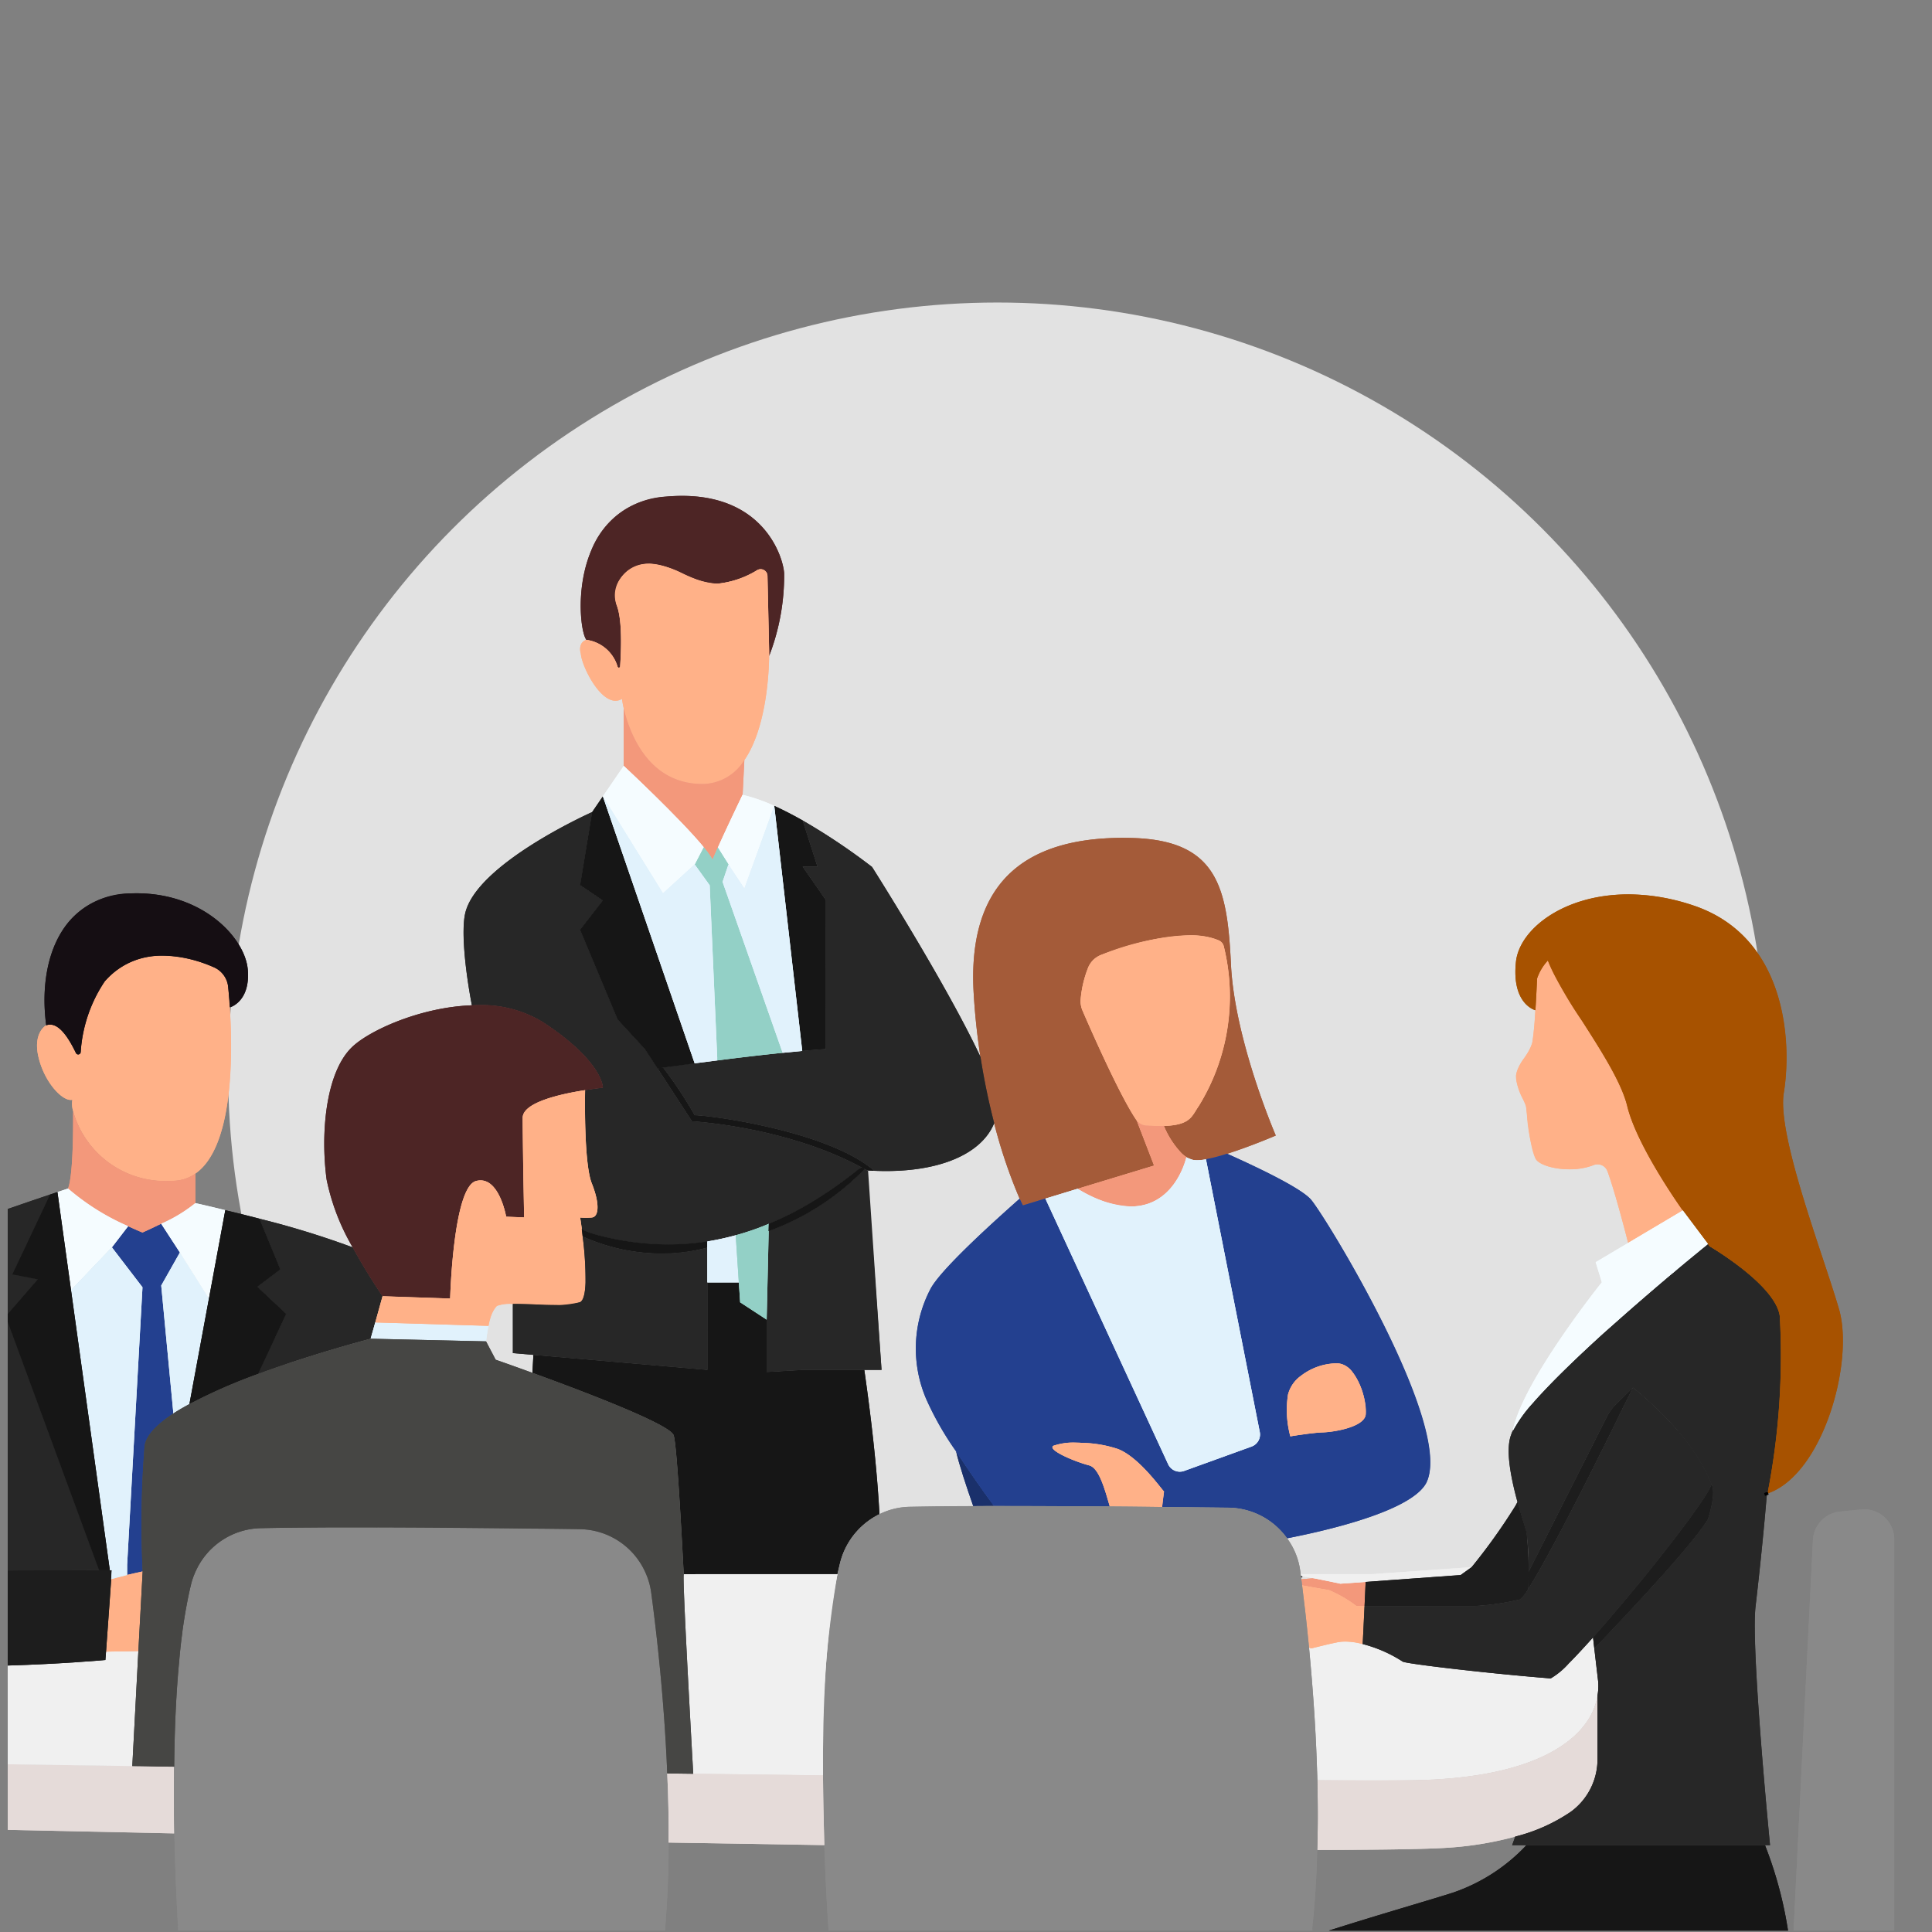 <svg id="Layer_1" data-name="Layer 1" xmlns="http://www.w3.org/2000/svg" xmlns:xlink="http://www.w3.org/1999/xlink" viewBox="0 0 171.073 171.073"><rect x="0" y="0" width="171.073" height="171.073" fill="#808080" stroke="none"/><defs><style>.cls-1,.cls-4{fill:none;}.cls-2{clip-path:url(#clip-path);}.cls-3{fill:#e2e2e2;}.cls-4{stroke:#000;stroke-miterlimit:10;stroke-width:0.25px;}.cls-5{fill:#a45b39;}.cls-6{fill:#f0f0f0;}.cls-7{fill:#4d2525;}.cls-8{fill:#ffb188;}.cls-9{fill:#f3987b;}.cls-10{fill:#161616;}.cls-11{fill:#f5fcff;}.cls-12{fill:#272727;}.cls-13{fill:#93d0c6;}.cls-14{fill:#1a306b;}.cls-15{fill:#e5dbd9;}.cls-16{fill:#1d1d1d;}.cls-17{fill:#150e13;}.cls-18{fill:#23408f;}.cls-19{fill:#e1f2fc;}.cls-20{fill:#898989;}.cls-21{fill:#464644;}.cls-22{fill:#a75200;}</style><clipPath id="clip-path"><rect class="cls-1" x="0.125" y="0.125" width="170.823" height="170.823"/></clipPath></defs><title>Governance</title><g class="cls-2"><circle class="cls-3" cx="88.322" cy="94.908" r="68.121"/><path class="cls-4" d="M115.147,139.536a.073.073,0,0,0,.039.01v-.01Z"/><path class="cls-4" d="M115.147,139.536a.073.073,0,0,0,.039.01v-.01Z"/><path class="cls-1" d="M115.166,139.392l-.032-.237a6.204,6.204,0,0,0-1.173-2.941c.999-.201,2.006-.416,2.984-.65l.249,3.829Z"/><path class="cls-1" d="M117.19,139.389h-2.024l-.029-.235a6.247,6.247,0,0,0-1.173-2.943c.997-.196,2.005-.411,2.982-.646Z"/><path class="cls-5" d="M90.57,106.739s-.108-.205-.284-.597a45.412,45.412,0,0,1-2.259-6.688c-.497-1.912-.905-3.883-1.212-5.858-.293-1.919-.488-3.745-.596-5.593-.277-4.542.678-8.009,2.838-10.305,2.19-2.329,5.682-3.51,10.375-3.51.287,0,.573.005.86.013,7.616.218,8.392,4.568,8.706,11.181.319,6.698,3.934,15.082,3.97,15.166-.024.014-2.274.979-4.314,1.617a14.727,14.727,0,0,1-1.868.489,4.474,4.474,0,0,1-.806.089,1.534,1.534,0,0,1-.33-.03,1.463,1.463,0,0,1-.265-.088,1.544,1.544,0,0,1-.333-.167,2.361,2.361,0,0,1-.489-.401,7.873,7.873,0,0,1-1.507-2.357c2.029-.07,2.383-.645,2.831-1.372.08-.13.163-.265.259-.401A18.559,18.559,0,0,0,108.357,83.789a.763.763,0,0,0-.399-.497,6.226,6.226,0,0,0-2.653-.466,23.289,23.289,0,0,0-7.768,1.718,2.031,2.031,0,0,0-1.221,1.24,9.775,9.775,0,0,0-.626,2.756,2.089,2.089,0,0,0,.167.938c.537,1.245,3.292,7.566,4.801,9.738l1.536,3.99-11.622,3.535Z"/><path class="cls-5" d="M112.966,100.548s-2.249.968-4.312,1.614a14.856,14.856,0,0,1-1.868.489,3.143,3.143,0,0,1-1.134.059,1.43,1.43,0,0,1-.264-.088,1.519,1.519,0,0,1-.332-.166,2.36,2.36,0,0,1-.489-.401,7.811,7.811,0,0,1-1.506-2.356c2.396-.078,2.464-.88,3.09-1.77a18.398,18.398,0,0,0,2.21-14.14.767.767,0,0,0-.401-.499c-.89-.42-3.765-1.222-10.424,1.252a2.049,2.049,0,0,0-1.222,1.242,9.794,9.794,0,0,0-.626,2.757,2.076,2.076,0,0,0,.166.939c.675,1.565,3.335,7.627,4.801,9.74l1.535,3.99-6.122,1.858-.645.196-2.855.87-1.995.606s-.108-.205-.284-.596a45.097,45.097,0,0,1-2.259-6.689,59.783,59.783,0,0,1-1.213-5.858v-.01c-.264-1.721-.479-3.579-.596-5.584-.704-11.539,6.552-14.013,14.072-13.798,7.53.215,8.38,4.391,8.703,11.177C109.318,92.158,112.966,100.548,112.966,100.548Z"/><path class="cls-6" d="M121.573,157.655c-1.403,0-3.058-.005-4.931-.016-.088-3.588-.325-7.395-.727-11.64l.632-.15c.7-.173,1.404-.346,2.001-.458a3.012,3.012,0,0,1,.543-.045,6.429,6.429,0,0,1,1.57.23,12.34,12.34,0,0,1,3.541,1.546c.19.189,7.524,1.05,13.072,1.485a5.725,5.725,0,0,0,1.631-1.319l.134-.134c.536-.546,1.194-1.256,2.017-2.174l.456,3.884a4.572,4.572,0,0,1-.059,1.263c-.35,2.183-1.974,4.016-4.695,5.332-2.872,1.382-6.83,2.115-11.765,2.18C124.128,157.65,122.977,157.655,121.573,157.655Z"/><path class="cls-6" d="M141.451,150.127v.029c-.323,1.985-1.799,3.902-4.694,5.301-2.66,1.281-6.513,2.112-11.764,2.181-1.731.02-4.606.02-8.351,0-.098-4.127-.391-8.126-.724-11.637.059-.01.127-.029.186-.039.841-.205,1.721-.43,2.445-.567a5.235,5.235,0,0,1,2.112.186,12.272,12.272,0,0,1,3.54,1.545c.186.186,7.461,1.046,13.074,1.486a.188.188,0,0,0,.078-.02,6.742,6.742,0,0,0,1.555-1.301c.049-.049.088-.088.137-.137.577-.587,1.261-1.33,2.014-2.171l.45,3.882A4.562,4.562,0,0,1,141.451,150.127Z"/><path class="cls-7" d="M54.795,59.126a.115.115,0,0,1-.111-.08,3.35,3.35,0,0,0-2.755-2.384c-.494-.596-1.003-4.5.408-7.877a7.518,7.518,0,0,1,6.632-4.812q.751-.066,1.433-.065c7.235,0,8.966,5.422,9.034,6.874a19.867,19.867,0,0,1-1.33,7.306l-.006-.461-.147-6.64a.604.604,0,0,0-.604-.584.572.572,0,0,0-.291.079,8.247,8.247,0,0,1-3.502,1.202l-.122.002a7.745,7.745,0,0,1-2.964-.883,7.688,7.688,0,0,0-2.948-.881l-.106.002a3.163,3.163,0,0,0-2.529,1.382,2.488,2.488,0,0,0-.274,2.281c.5,1.274.405,3.948.303,5.428A.117.117,0,0,1,54.795,59.126Z"/><path class="cls-7" d="M68.103,58.087V57.627l-.147-6.64a.605.605,0,0,0-.9-.509,8.315,8.315,0,0,1-3.501,1.203c-2.024.078-4.127-1.829-6.141-1.76a2.85,2.85,0,0,0-2.807,3.667c.518,1.32.391,4.146.303,5.427a.116.116,0,0,1-.225.029,3.336,3.336,0,0,0-2.758-2.386c-.841-1.017-1.702-11.91,7.041-12.683,8.732-.773,10.405,5.544,10.463,6.806A19.732,19.732,0,0,1,68.103,58.087Z"/><path class="cls-8" d="M62.177,69.423c-4.862-.02-6.477-4.687-6.946-6.691-.117-.519-.156-.852-.156-.852a1.041,1.041,0,0,1-.57.171H54.505c-1.512,0-3.013-3.186-3.077-4.18a1.124,1.124,0,0,1,.063-.89.754.754,0,0,1,.438-.326A3.356,3.356,0,0,1,54.69,59.044a.109.109,0,0,0,.105.076.11.11,0,0,0,.113-.104c.102-1.48.197-4.152-.303-5.426a2.497,2.497,0,0,1,.275-2.286,3.17,3.17,0,0,1,2.535-1.385l.106-.002a7.713,7.713,0,0,1,2.951.881,7.722,7.722,0,0,0,2.962.883l.122-.002a8.239,8.239,0,0,0,3.5-1.202.582.582,0,0,1,.294-.079.61.61,0,0,1,.609.59l.147,6.64v.46c-.019,1.44-.233,6.36-2.191,9.214a4.361,4.361,0,0,1-3.71,2.123Z"/><path class="cls-8" d="M68.103,57.627v.46c-.02,1.516-.244,6.376-2.19,9.212a4.367,4.367,0,0,1-3.736,2.122c-4.889-.02-6.483-4.723-6.943-6.689-.117-.518-.156-.851-.156-.851-1.643,1.007-3.569-2.806-3.647-4.009-.274-1.046.499-1.213.499-1.213a3.336,3.336,0,0,1,2.758,2.386.116.116,0,0,0,.225-.029c.088-1.281.215-4.107-.303-5.427a2.85,2.85,0,0,1,2.807-3.667c2.014-.069,4.117,1.839,6.141,1.76A8.315,8.315,0,0,0,67.057,50.479a.605.605,0,0,1,.9.509Z"/><path class="cls-9" d="M63.092,76.122a7.028,7.028,0,0,0-.792-1.104c-2.068-2.523-7.02-7.15-7.07-7.197l-.001-5.087c.475,2.003,2.089,6.666,6.946,6.686a4.365,4.365,0,0,0,3.733-2.121l-.151,3.082c-.013.027-1.282,2.655-2.19,4.676l-.472,1.071Z"/><path class="cls-9" d="M65.911,67.3l-.157,3.081s-1.271,2.63-2.19,4.674c-.166.382-.332.743-.469,1.066a7.036,7.036,0,0,0-.792-1.105v-.01c-2.093-2.543-7.07-7.187-7.07-7.187V62.734c.46,1.966,2.054,6.669,6.943,6.689A4.367,4.367,0,0,0,65.911,67.3Z"/><path class="cls-10" d="M60.542,139.393c-.409-7.794-.703-11.823-.903-12.323-.394-.984-7.998-3.87-12.495-5.503l.086-1.598,15.405,1.327-.003-7.741,2.79-.003.121,1.763,2.345,1.532.001,4.638,3.185-.188h5.457c.702,4.887,1.153,9.188,1.342,12.784a6.573,6.573,0,0,0-3.491,4.353c-.05.199-.226.96-.226.96Z"/><path class="cls-10" d="M77.87,134.08a6.592,6.592,0,0,0-3.491,4.352c-.078.313-.147.625-.225.958H60.542c-.323-6.2-.665-11.735-.9-12.321-.391-.978-7.999-3.872-12.497-5.505.029-.519.059-1.056.088-1.594l15.402,1.33v-7.745h2.787l.117,1.76,2.347,1.535v4.635l3.188-.186h5.457C77.078,125.123,77.645,129.817,77.87,134.08Z"/><path class="cls-11" d="M64.5,76.553l-.939-1.496c.909-2.023,2.177-4.651,2.19-4.678a14.826,14.826,0,0,1,2.811.977L65.912,78.69Z"/><path class="cls-11" d="M68.561,71.359l-2.65,7.324-1.408-2.131-.939-1.496c.919-2.044,2.19-4.674,2.19-4.674A15.274,15.274,0,0,1,68.561,71.359Z"/><path class="cls-10" d="M68.558,71.359c.739.33,1.537.74,2.518,1.287l1.312,4.09-1.313.004,2.056,2.958 0,13.193c-.628.043-1.342.101-2.095.17h-.003Z"/><path class="cls-10" d="M73.127,79.7V92.892c-.626.039-1.34.097-2.093.166l-.235-2.064L68.561,71.359c.841.381,1.692.831,2.513,1.291l1.31,4.088H71.074Z"/><path class="cls-10" d="M76.878,103.643a4.434,4.434,0,0,1-.565-.256c-6.669-3.615-14.955-4.092-15.038-4.097l-3.054-4.686c.002-.005.178-.034.501-.073a37.288,37.288,0,0,1,2.79,4.217h.003c1.467,0,11.866,1.418,15.896,4.918l.007.006Z"/><path class="cls-10" d="M77.41,103.668c-.176-.01-.362-.02-.548-.029h-.078c-.156-.088-.313-.176-.469-.254-6.747-3.657-15.04-4.097-15.04-4.097l-3.051-4.684s.176-.029.499-.068a37.217,37.217,0,0,1,2.787,4.215C62.742,98.75,73.333,100.128,77.41,103.668Z"/><path class="cls-12" d="M78.456,103.694q-.511,0-1.046-.022c-4.035-3.502-14.442-4.919-15.9-4.919a37.812,37.812,0,0,0-2.789-4.216l.376-.058c.581-.083,1.42-.202,2.412-.328.606-.079,1.281-.167,1.995-.255,1.983-.256,4.042-.495,5.799-.674.596-.06,1.183-.118,1.731-.167.753-.068,1.467-.127,2.093-.166l-.003-13.188-2.053-2.961,1.312-.005-1.313-4.084a55.945,55.945,0,0,1,6.146,4.114c.066.104,6.587,10.382,9.604,16.82a59.621,59.621,0,0,0,1.212,5.867C86.958,102.109,83.378,103.694,78.456,103.694Z"/><path class="cls-12" d="M88.03,99.453c-1.085,2.68-4.811,4.459-10.62,4.215-4.078-3.54-14.668-4.919-15.9-4.919a37.217,37.217,0,0,0-2.787-4.215c.557-.078,1.555-.225,2.787-.382.606-.078,1.281-.166,1.995-.254,1.819-.235,3.882-.479,5.799-.675.596-.059,1.183-.117,1.731-.167.753-.068,1.467-.127,2.093-.166V79.701L71.074,76.737h1.31L71.074,72.65A55.931,55.931,0,0,1,77.215,76.767s6.552,10.307,9.603,16.819v.01A59.806,59.806,0,0,0,88.03,99.453Z"/><path class="cls-13" d="M63.502,93.634l-.665-15.245-1.33-1.846.792-1.528a6.727,6.727,0,0,1,.797,1.104c.074-.188.164-.39.258-.6l.206-.466.944,1.495-.518,1.538,5.32,15.136c-2.224.23-4.382.496-5.801.679H63.502Z"/><path class="cls-13" d="M63.505,93.899v-.264L62.84,78.39l-1.33-1.848.792-1.526a7.036,7.036,0,0,1,.792,1.105c.137-.323.303-.684.469-1.066l.939,1.496-.518,1.535L69.304,93.224C67.387,93.42,65.324,93.664,63.505,93.899Z"/><path class="cls-12" d="M59.172,110.198a24.817,24.817,0,0,1-6.513-.904,5.727,5.727,0,0,1-1.145-.449c-.08-.629-.148-1.039-.148-1.04h.003c.028,0,.208.02.49.02.152,0,.333-.006.535-.022a.45.45,0,0,0,.361-.229c.288-.464.152-1.51-.364-2.798-.729-1.839-.588-8.182-.586-8.244.921-.149,1.577-.218,1.577-.218-.002-.092-.063-2.366-5.311-5.803a10.174,10.174,0,0,0-5.683-1.498q-.301,0-.604.012c-.676-3.569-.908-6.665-.609-8.081.909-4.4,11.154-8.992,11.257-9.038l-1.061,6.468,2.013,1.355L51.372,82.333l3.325,7.938,2.415,2.619,4.166,6.396c.081.003,8.368.48,15.039,4.096l-.303.163a36.953,36.953,0,0,1-3.628,2.591,28.079,28.079,0,0,1-4.303,2.229,22.139,22.139,0,0,1-2.2.802c-.226.073-.452.136-.678.199a25.015,25.015,0,0,1-2.569.563A22.462,22.462,0,0,1,59.172,110.198Z"/><path class="cls-12" d="M76.315,103.385l-.303.157a36.641,36.641,0,0,1-3.628,2.591,28.181,28.181,0,0,1-4.303,2.23,22.155,22.155,0,0,1-2.2.802c-.244.078-.489.147-.733.215a24.833,24.833,0,0,1-2.513.548,23.629,23.629,0,0,1-9.974-.636,5.657,5.657,0,0,1-1.144-.45v-.01c-.078-.616-.147-1.027-.147-1.027a5.758,5.758,0,0,0,1.027,0c.616-.049.743-1.173,0-3.032-.714-1.799-.597-7.94-.587-8.243.919-.147,1.574-.215,1.574-.215,0-.117-.069-2.376-5.31-5.809a10.612,10.612,0,0,0-6.288-1.486c-.684-3.628-.9-6.689-.606-8.077.919-4.45,11.255-9.036,11.255-9.036l-1.066,6.464L53.384,79.73,51.369,82.331l3.325,7.94,2.415,2.62,1.115,1.711,3.051,4.684S69.568,99.728,76.315,103.385Z"/><path class="cls-10" d="M57.107,92.893,54.692,90.273l-3.325-7.941,2.015-2.604-2.013-1.354,1.064-6.467.949-1.391,8.131,23.637c-1.948.258-3.288.454-3.288.454h-.002Z"/><path class="cls-10" d="M61.51,94.153c-1.946.254-3.286.45-3.286.45l-1.115-1.711-2.415-2.621-3.325-7.94,2.014-2.601-2.014-1.359,1.066-6.464.949-1.389Z"/><path class="cls-11" d="M53.381,70.519,55.23,67.817c.054.046,5.006,4.674,7.075,7.188l-.792,1.538L58.703,79.108Z"/><path class="cls-11" d="M62.302,75.006v.01l-.792,1.526-2.807,2.562-5.32-8.586,1.848-2.699S60.209,72.464,62.302,75.006Z"/><path class="cls-14" d="M86.179,133.367c-.546-1.56-1.252-3.666-1.516-4.841,1.063,1.615,2.255,3.33,3.359,4.828-.628.005-1.244.005-1.841.015h-.002Z"/><path class="cls-14" d="M88.02,133.356c-.626,0-1.242,0-1.838.01-.675-1.926-1.281-3.794-1.516-4.84C85.683,130.08,86.866,131.791,88.02,133.356Z"/><path class="cls-10" d="M120.105,176.787l-.003-2.751a2.168,2.168,0,0,0-.538-1.426,2.124,2.124,0,0,0-1.616-.743l-.583.021a1.145,1.145,0,0,1-.989-.52c2.856-.94,6.014-1.886,8.55-2.646,1.545-.463,2.857-.855,3.724-1.134a16.062,16.062,0,0,0,6.511-4.204l21.125-.001a35.601,35.601,0,0,1,2.379,10.672l-.137,2.731Z"/><path class="cls-10" d="M158.662,174.055v.039l-.137,2.689H120.104V174.036a2.168,2.168,0,0,0-.538-1.428,2.139,2.139,0,0,0-1.682-.743c-.166.01-.342.01-.518.02a1.125,1.125,0,0,1-.988-.518c4.596-1.506,9.984-3.042,12.272-3.775a15.93,15.93,0,0,0,6.513-4.205h21.122A35.405,35.405,0,0,1,158.662,174.055Z"/><path class="cls-15" d="M15.442,162.343C6.407,162.157.686,162.03.686,162.03l-.003-5.812,11.033.154c.499,0,1.007.009,1.526.02.704.02,1.428.029,2.181.039-.031,1.754-.025,3.631.022,5.909Z"/><path class="cls-15" d="M15.442,162.34c-9.036-.186-14.756-.313-14.756-.313v-5.809s4.185.059,11.03.157c.499,0,1.007.01,1.526.02.704.02,1.428.029,2.181.039C15.384,158.468,15.403,160.463,15.442,162.34Z"/><path class="cls-6" d="M.686,156.221l-.003-8.745c4.701-.138,8.608-.487,8.647-.491l.056-.741c.003-.003,1.519-.031,2.868-.051l-.535,10.186Z"/><path class="cls-6" d="M12.254,146.195l-.538,10.18c-6.845-.098-11.03-.157-11.03-.157v-8.742c4.752-.137,8.644-.489,8.644-.489l.059-.743S10.905,146.215,12.254,146.195Z"/><path class="cls-15" d="M116.63,163.807c.062-1.859.065-3.878.01-6.171,1.875.007,3.531.013,4.934.013,1.403,0,2.555-.006,3.42-.016,4.934-.064,8.892-.798,11.762-2.18,2.72-1.314,4.343-3.147,4.692-5.298l.006,5.613a5.745,5.745,0,0,1-2.367,4.666,15.53,15.53,0,0,1-4.91,2.191,30.271,30.271,0,0,1-5.594.959c-1.677.139-5.697.215-11.95.225H116.63Z"/><path class="cls-15" d="M141.451,150.156v5.613a5.732,5.732,0,0,1-2.366,4.665,15.423,15.423,0,0,1-4.909,2.19,29.963,29.963,0,0,1-5.594.959c-1.77.147-6.024.215-11.95.224.068-2.063.059-4.136.01-6.17,3.745.02,6.62.02,8.351,0,5.251-.069,9.104-.9,11.764-2.181C139.652,154.058,141.129,152.141,141.451,150.156Z"/><path class="cls-9" d="M120.105,142.209a11.575,11.575,0,0,0-2.455-1.418c-.626-.088-2.357-.411-2.357-.411l-.071-.54,1.107-.091c1.243.234,2.358.479,2.358.479l2.239-.156-.095,2.138Z"/><path class="cls-9" d="M120.926,140.074l-.098,2.131h-.724a11.467,11.467,0,0,0-2.454-1.418c-.626-.088-2.357-.411-2.357-.411-.02-.186-.049-.361-.069-.538l1.105-.088h.019c1.222.234,2.337.479,2.337.479Z"/><path class="cls-6" d="M118.686,140.233s-1.115-.244-2.337-.479l-.356-.062c-.272-.051-.545-.102-.808-.143l-.019-.163h6.288l8.859-.626-.976.709-8.412.607Z"/><path class="cls-6" d="M130.313,138.763l-.978.704-8.41.606-2.239.156s-1.115-.244-2.337-.479h-.019c-.382-.069-.773-.147-1.144-.205v-.01c-.01-.049-.01-.098-.02-.147h6.288l1.643-.117h.039Z"/><path class="cls-16" d="M141.058,144.984c1.218-1.366,2.713-3.127,4.444-5.235,2.584-3.188,5.718-7.275,6.044-8.304.01.004.48.556-.312,3.084-1.649,2.745-9.978,11.347-10.062,11.434l-.004.005Z"/><path class="cls-16" d="M151.232,134.528c-1.668,2.776-10.061,11.432-10.061,11.432l-.11-.977c1.36-1.525,2.929-3.39,4.444-5.233,3.006-3.708,5.749-7.373,6.045-8.305C151.55,131.445,152.033,131.972,151.232,134.528Z"/><path class="cls-16" d="M135.331,139.213l6.946-13.749a4.138,4.138,0,0,1,.823-1.131l1.492-1.47c.005.003-.357.749-.961,1.944a.653.653,0,0,1-.099.199c-.358.742-2.271,4.689-4.751,9.456-.197.384-.384.746-.581,1.108-1.277,2.419-2.244,4.143-2.875,5.124l-.005.008Z"/><path class="cls-16" d="M144.594,122.866s-.362.746-.965,1.942c0,.022-.011.033-.011.055a1.015,1.015,0,0,1-.088.142c-.439.911-2.337,4.817-4.751,9.458-.197.384-.384.746-.581,1.108-1.141,2.162-2.184,4.048-2.875,5.124,0-.493.011-.998.011-1.481l6.945-13.748a4.145,4.145,0,0,1,.823-1.13Z"/><path class="cls-12" d="M133.897,163.386l.271-.761a15.434,15.434,0,0,0,4.917-2.195,5.751,5.751,0,0,0,2.369-4.661v-5.64a4.879,4.879,0,0,0,.055-1.262l-.34-2.907c.084-.089,8.413-8.689,10.062-11.435.79-2.522.323-3.073.318-3.078-1.104-2.813-3.444-5.696-6.956-8.58l-1.488,1.47a4.151,4.151,0,0,0-.822,1.129l-6.945,13.748a19.614,19.614,0,0,0-.17-3.5c-.062-.252-.18-.64-.326-1.119-.141-.462-.308-1.01-.475-1.602-.803-2.947-.983-4.904-.549-5.981a1.727,1.727,0,0,1,.143-.341,11.998,11.998,0,0,1,1.789-2.48q.51-.592,1.12-1.218c1.255-1.332,2.869-2.891,5.08-4.904l1.394-1.229c1.448-1.283,2.853-2.49,4.07-3.533.285-.241.56-.472.823-.68.132-.11.241-.209.351-.308.648-.537,1.207-.998,1.635-1.35.126-.096.233-.19.329-.275.439-.35.681-.547.681-.547l.158.208c.057.033,5.831,3.423,6.21,6.179a63.508,63.508,0,0,1-1.086,15.713l-.071.188-.017.183c-.344,4.1-.798,8.11-.977,9.645-.423,3.688,1.267,20.946,1.284,21.12l0.0.003Z"/><path class="cls-12" d="M156.729,163.383H133.897s.099-.274.274-.757a15.299,15.299,0,0,0,4.915-2.194,5.75,5.75,0,0,0,2.37-4.663v-5.639a4.898,4.898,0,0,0,.055-1.262l-.34-2.907s8.393-8.657,10.061-11.432c.801-2.556.318-3.083.318-3.083v-.011c-1.119-2.841-3.456-5.694-6.956-8.569l-1.492,1.47a4.145,4.145,0,0,0-.823,1.13l-6.945,13.748a20.698,20.698,0,0,0-.164-3.5c-.121-.494-.461-1.514-.801-2.721-.559-2.052-1.097-4.619-.549-5.979a1.748,1.748,0,0,1,.143-.34,12.132,12.132,0,0,1,1.788-2.48q.51-.593,1.119-1.218c1.437-1.525,3.237-3.226,5.08-4.904.461-.406.933-.823,1.393-1.229,1.448-1.284,2.853-2.491,4.07-3.533.285-.241.56-.472.823-.68.132-.11.241-.208.351-.307.647-.538,1.207-.998,1.635-1.349.132-.099.241-.197.34-.285.428-.34.669-.538.669-.538l.154.208s5.826,3.39,6.21,6.177a63.322,63.322,0,0,1-1.086,15.711.101.101,0,0,0-.055.011l-.033.362c-.329,3.917-.768,7.856-.976,9.644C155.017,145.993,156.729,163.383,156.729,163.383Z"/><path class="cls-16" d="M120.828,142.209l.095-2.135,8.413-.609.976-.703a52.421,52.421,0,0,0,3.862-5.407s.157-.284.195-.361c.191.671.379,1.286.532,1.784.121.396.22.719.276.935a34.697,34.697,0,0,1,.147,4.988,3.272,3.272,0,0,1-.735.932,22.603,22.603,0,0,1-4.0.577h-9.76Z"/><path class="cls-16" d="M135.32,140.7a3.26,3.26,0,0,1-.733.929,23.331,23.331,0,0,1-3.999.577H120.828l.098-2.131,8.41-.606.978-.704a52.122,52.122,0,0,0,3.863-5.407c.068-.127.137-.244.196-.362.332,1.203.675,2.23.802,2.719A33.808,33.808,0,0,1,135.32,140.7Z"/><path class="cls-8" d="M115.908,145.885q-.105-1.031-.208-1.997l-.146-1.33c-.049-.381-.264-2.182-.264-2.182.021,0,1.737.32,2.36.408a11.507,11.507,0,0,1,2.456,1.419l.722-.001-.164,3.377a6.593,6.593,0,0,0-1.572-.228,3.092,3.092,0,0,0-.542.045c-.597.112-1.3.285-2.0.458l-.445.108Z"/><path class="cls-8" d="M120.828,142.206l-.166,3.374a5.235,5.235,0,0,0-2.112-.186c-.724.137-1.604.361-2.445.567-.068-.029-.127-.049-.196-.078q-.103-1.027-.205-1.995c-.049-.46-.098-.9-.147-1.33-.098-.763-.176-1.496-.264-2.181,0,0,1.731.323,2.357.411a11.467,11.467,0,0,1,2.454,1.418Z"/><path class="cls-12" d="M137.276,148.619c-5.719-.458-12.894-1.307-13.08-1.493a11.907,11.907,0,0,0-3.532-1.546l.162-3.371,9.757-.003a22.634,22.634,0,0,0,4.003-.582,3.34,3.34,0,0,0,.734-.932c.63-.98,1.598-2.704,2.875-5.122.197-.362.384-.725.581-1.108,2.479-4.768,4.393-8.715,4.75-9.457a1.171,1.171,0,0,0,.088-.143c.614-1.251.976-1.997.976-1.997,3.518,2.883,5.858,5.766,6.962,8.568-.327,1.043-3.461,5.131-6.045,8.319-1.732,2.107-3.227,3.869-4.444,5.233-.802.895-1.462,1.605-2.019,2.173l-.132.132a6.622,6.622,0,0,1-1.559,1.306Z"/><path class="cls-12" d="M151.55,131.434v.011c-.296.932-3.039,4.597-6.045,8.305-1.514,1.843-3.083,3.708-4.444,5.233-.757.845-1.437,1.58-2.019,2.172l-.132.132a6.824,6.824,0,0,1-1.558,1.306.162.162,0,0,1-.077.022c-5.617-.45-12.892-1.306-13.078-1.492a11.987,11.987,0,0,0-3.533-1.547l.164-3.368h9.754a23.662,23.662,0,0,0,4.004-.582,3.33,3.33,0,0,0,.735-.933c.691-1.075,1.734-2.962,2.875-5.124.197-.362.384-.724.581-1.108,2.414-4.641,4.312-8.547,4.751-9.458a1.015,1.015,0,0,0,.088-.142c0-.022.011-.033.011-.055.603-1.196.965-1.942.965-1.942C148.094,125.74,150.431,128.593,151.55,131.434Z"/><path class="cls-8" d="M14.895,104.569a8.442,8.442,0,0,1-8.42-6.184,2.233,2.233,0,0,1-.068-1.009.403.403,0,0,1-.141.021c-.876,0-2.339-1.662-2.842-3.726-.552-2.226.654-2.882.666-2.889a1.015,1.015,0,0,1,.345-.062c.729,0,1.479.821,2.291,2.51a.216.216,0,0,0,.415-.068A12.725,12.725,0,0,1,9.272,86.892a6.59,6.59,0,0,1,5.155-2.277,11.601,11.601,0,0,1,4.48,1.016A2.133,2.133,0,0,1,20.21,87.403c.049.479.098,1.096.137,1.79.29,4.505.28,12.406-3.042,14.72a3.429,3.429,0,0,1-1.918.646C15.22,104.566,15.056,104.569,14.895,104.569Z"/><path class="cls-8" d="M17.303,103.91v.01a3.477,3.477,0,0,1-1.917.636,8.512,8.512,0,0,1-8.909-6.17v-.01a2.186,2.186,0,0,1-.068-.997c-.812.205-2.435-1.457-2.983-3.706-.557-2.249.665-2.884.665-2.884.988-.362,1.887.9,2.63,2.445a.219.219,0,0,0,.42-.069,12.612,12.612,0,0,1,2.132-6.268c3.07-3.481,7.539-2.171,9.632-1.262a2.129,2.129,0,0,1,1.301,1.77c.049.479.098,1.095.137,1.79C20.627,93.603,20.618,101.602,17.303,103.91Z"/><path class="cls-17" d="M6.922,93.369a.221.221,0,0,1-.203-.136c-.811-1.686-1.558-2.506-2.285-2.506a1.001,1.001,0,0,0-.342.062c-.496-3.727.235-7.067,2.001-9.168A7.204,7.204,0,0,1,11.563,79.108c.177-.007.353-.011.526-.011,5.971,0,9.615,3.992,9.852,6.751.242,2.806-1.529,3.333-1.547,3.338-.092-.688-.141-1.304-.189-1.783a2.128,2.128,0,0,0-1.299-1.767,11.575,11.575,0,0,0-4.478-1.016,6.585,6.585,0,0,0-5.15,2.275,12.721,12.721,0,0,0-2.131,6.267A.221.221,0,0,1,6.922,93.369Z"/><path class="cls-17" d="M20.393,89.183l-.049.01c-.039-.694-.088-1.31-.137-1.79a2.129,2.129,0,0,0-1.301-1.77c-2.093-.909-6.562-2.219-9.632,1.262a12.612,12.612,0,0,0-2.132,6.268.219.219,0,0,1-.42.069C5.979,91.687,5.079,90.425,4.092,90.787c-.743-5.623,1.232-11.422,7.471-11.676,6.239-.244,10.131,3.892,10.375,6.737C22.182,88.684,20.393,89.183,20.393,89.183Z"/><path class="cls-18" d="M11.254,138.559l1.359-24.574-2.708-3.538,1.438-1.872c.765.352,1.273.556,1.275.557,0-.001.752-.332,1.66-.782l1.657,2.554-1.653,2.928,1.076,11.331c-1.542,1.016-2.397,1.969-2.542,2.837a85.023,85.023,0,0,0-.176,11.147c-.501.11-.98.218-1.381.315l-.003.001Z"/><path class="cls-18" d="M14.279,113.828l1.076,11.333c-1.428.939-2.386,1.897-2.542,2.836a89.243,89.243,0,0,0-.176,11.148c-.499.107-.978.215-1.379.313V138.559l1.359-24.574-2.709-3.54,1.437-1.868h.01c.753.352,1.262.557,1.262.557s.753-.332,1.662-.782v.01l1.653,2.542Z"/><path class="cls-9" d="M12.615,109.137s-.509-.205-1.262-.558a20.506,20.506,0,0,1-5.33-3.335c.44-1.127.461-5.108.449-6.768a8.488,8.488,0,0,0,8.419,6.089h0c.161,0,.325-.004.491-.011a3.493,3.493,0,0,0,1.915-.636l.005,2.614a13.118,13.118,0,0,1-3.023,1.821c-.909.45-1.663.782-1.663.782Z"/><path class="cls-9" d="M17.3,103.923v2.611a12.693,12.693,0,0,1-3.022,1.819c-.909.45-1.662.782-1.662.782s-.509-.205-1.262-.557H11.345a20.953,20.953,0,0,1-5.32-3.334c.518-1.32.45-6.591.45-6.855a8.513,8.513,0,0,0,8.908,6.17A3.484,3.484,0,0,0,17.3,103.923Z"/><path class="cls-8" d="M9.836,139.935l.012-.108c.059-.02.606-.176,1.409-.372.401-.098.88-.205,1.379-.312l-.378,7.054c-1.353.022-2.872.051-2.872.051Z"/><path class="cls-8" d="M12.636,139.145l-.381,7.05c-1.349.02-2.865.049-2.865.049l.333-4.645.117-1.662v-.02l.01-.088.059-.02s.548-.157,1.349-.352C11.658,139.36,12.137,139.252,12.636,139.145Z"/><path class="cls-16" d="M.683,139.057,8.773,139.025H9.907l-.056.805-.013.107-.114,1.662-.333,4.645-.059.744c-.042.007-3.949.356-8.647.491H.683Z"/><path class="cls-16" d="M9.908,139.028l-.059.802-.01.088v.02l-.117,1.662-.333,4.645-.059.743s-3.892.352-8.644.489v-8.419l8.087-.03Z"/><path class="cls-12" d="M.683,107.051c1.479-.512,2.789-.961,3.757-1.284l-3.34,7.074,2.256.436L.683,116.369Z"/><path class="cls-12" d="M1.097,112.84l2.259.44L.686,116.361v-9.309c1.477-.509,2.787-.958,3.755-1.281Z"/><polygon class="cls-12" points="0.683 117.045 8.776 139.027 0.683 139.06 0.683 117.045"/><polygon class="cls-12" points="8.773 139.028 0.686 139.057 0.686 117.045 8.773 139.028"/><path class="cls-11" d="M5.084,105.555c.599-.198.941-.315.941-.315a20.646,20.646,0,0,0,5.322,3.334l-1.437,1.873-3.623,3.799Z"/><path class="cls-11" d="M11.345,108.577l-1.437,1.868-3.618,3.794-1.203-8.683c.597-.196.939-.313.939-.313A20.953,20.953,0,0,0,11.345,108.577Z"/><path class="cls-19" d="M9.904,139.028l-.183.003-3.436-24.792,3.619-3.796,2.713,3.54-1.359,24.576v.899c-.804.198-1.352.354-1.352.354l-.062.017Z"/><path class="cls-19" d="M12.616,113.985,11.257,138.559v.9c-.802.196-1.349.352-1.349.352l-.059.02.059-.802H9.722L6.289,114.239l3.618-3.794Z"/><path class="cls-19" d="M14.275,113.829l1.653-2.926,2.577,4.078L16.775,124.332c-.589.319-1.04.583-1.419.833l-.004.002Z"/><path class="cls-19" d="M18.503,114.983l-1.731,9.348c-.509.274-.988.548-1.418.831l-1.076-11.333,1.653-2.924Z"/><path class="cls-12" d="M25.336,116.34l-2.561-2.403,2.043-1.539-1.849-4.485a77.393,77.393,0,0,1,8.267,2.539c1.288,2.369,2.628,4.304,2.642,4.322L33.233,117.095l-.411,1.447c-.052.015-5.036,1.305-9.986,3.131l-.007.002Z"/><path class="cls-12" d="M33.875,114.776l-.645,2.318-.411,1.447s-4.977,1.281-9.984,3.129l2.503-5.329-2.562-2.406L24.82,112.4l-1.848-4.488a77.713,77.713,0,0,1,8.263,2.543C32.536,112.85,33.875,114.776,33.875,114.776Z"/><path class="cls-7" d="M35.156,114.828l-1.281-.049c-.016-.021-1.357-1.954-2.643-4.323a19.461,19.461,0,0,1-2.308-5.986c-.555-4.07-.094-9.48,2.23-11.736,1.492-1.455,6.017-3.556,10.631-3.717.201-.008.403-.012.604-.012a10.186,10.186,0,0,1,5.686,1.498c5.251,3.439,5.311,5.716,5.311,5.812-.002.003-.658.071-1.577.218-2.062.32-5.523,1.063-5.523,2.442,0,.707.017,2.053.035,3.481l.005.4c.039,2.425.088,4.948.088,4.948l-1.597-.065c-.008-.034-.572-3.216-2.264-3.216a1.514,1.514,0,0,0-.404.057c-2.008.551-2.284,10.304-2.286,10.402v.003Z"/><path class="cls-7" d="M53.384,96.314s-.655.068-1.574.215c-2.083.323-5.525,1.066-5.525,2.445,0,.773.02,2.308.039,3.882.039,2.425.088,4.948.088,4.948l-.117-.01-1.477-.059s-.636-3.716-2.67-3.159-2.288,10.405-2.288,10.405l-4.704-.157-1.281-.049s-1.34-1.927-2.64-4.322a20.165,20.165,0,0,1-2.308-5.985c-.548-4.019-.117-9.456,2.23-11.735,1.555-1.516,6.151-3.56,10.63-3.716a10.609,10.609,0,0,1,6.288,1.486C53.315,93.938,53.384,96.197,53.384,96.314Z"/><path class="cls-19" d="M32.819,118.545l.408-1.451,10.026.301c-.142.719-.211,1.376-.212,1.382v.003Z"/><path class="cls-19" d="M43.253,117.397c-.147.724-.215,1.379-.215,1.379l-6.767-.157-3.452-.078.411-1.447Z"/><path class="cls-8" d="M33.23,117.097l.642-2.322,5.988.204c-0-.096.275-9.854,2.287-10.405a1.531,1.531,0,0,1,.406-.057c1.697,0,2.262,3.187,2.267,3.218l1.474.057.118.01c-.003-.003-.052-2.523-.091-4.945l-.005-.4c-.018-1.429-.035-2.774-.035-3.481,0-1.384,3.463-2.128,5.528-2.448.001.065-.139,6.408.59,8.246.516,1.29.651,2.338.363,2.803a.456.456,0,0,1-.365.232c-.202.017-.384.021-.536.021a4.627,4.627,0,0,1-.491-.021c.004.004.072.412.149,1.023a33.362,33.362,0,0,1,.333,4.724c-.033,1.011-.194,1.601-.48,1.753a5.195,5.195,0,0,1-2.081.246c-.557,0-1.168-.019-1.774-.041l-.638-.019c-.527-.016-1.031-.03-1.465-.03a3.236,3.236,0,0,0-1.407.167c-.294.198-.54.776-.751,1.768l-0.0.002Z"/><path class="cls-8" d="M52.396,107.804a5.814,5.814,0,0,1-1.027,0s.068.411.147,1.027v.01a33.327,33.327,0,0,1,.332,4.714c-.029.9-.166,1.584-.479,1.75a11.417,11.417,0,0,1-3.853.205c-.753-.02-1.496-.049-2.102-.049a3.425,3.425,0,0,0-1.408.167,3.248,3.248,0,0,0-.753,1.77l-10.023-.303.645-2.318,1.281.049,4.704.157s.254-9.848,2.288-10.405,2.67,3.159,2.67,3.159l1.477.059.117.01s-.049-2.523-.088-4.948c-.02-1.575-.039-3.11-.039-3.882,0-1.379,3.442-2.122,5.525-2.445-.01.303-.127,6.444.587,8.244C53.139,106.631,53.012,107.755,52.396,107.804Z"/><path class="cls-18" d="M113.961,136.213a6.48,6.48,0,0,0-5.181-2.708c-1.701-.02-3.706-.039-5.877-.059.044-.47.097-.868.136-1.164l.027-.208c-.043-.049-.146-.176-.294-.361-.681-.849-2.274-2.835-3.801-3.41a10.758,10.758,0,0,0-3.177-.538c-.167-.005-.33-.008-.488-.008a4.978,4.978,0,0,0-2.043.271.14.14,0,0,0-.068.146c.08.434,2.03,1.257,3.255,1.58.838.226,1.333,1.944,1.77,3.461l.051.179c-3.416-.016-6.985-.035-10.251-.035-1.107-1.499-2.298-3.215-3.356-4.832a27.018,27.018,0,0,1-2.67-4.694,11.346,11.346,0,0,1,.431-9.763c.719-1.281,3.364-3.949,7.863-7.931.18.393.288.598.288.598l1.992-.607,10.878,23.529a1.133,1.133,0,0,0,1.404.585l5.975-2.161a1.132,1.132,0,0,0,.722-1.287l-4.762-24.144a15.417,15.417,0,0,0,1.87-.493c2.924,1.306,6.585,3.071,7.436,4.068,1.218,1.425,12.756,20.164,10.189,25.105-1.043,1.903-5.65,3.354-9.331,4.236-.978.234-1.985.449-2.982.646h-.002Zm4.353-15.49a5.288,5.288,0,0,0-3.106,1.096,2.957,2.957,0,0,0-1.153,1.661,8.967,8.967,0,0,0,.206,3.704c.002-.003.674-.119,1.415-.207l.208-.034c.443-.052.89-.104,1.219-.112.916-.02,3.635-.437,3.821-1.543a6.138,6.138,0,0,0-1.177-3.803,1.785,1.785,0,0,0-1.294-.76Z"/><path class="cls-18" d="M116.085,106.23c-.841-.987-4.498-2.757-7.432-4.068a14.856,14.856,0,0,1-1.868.489l4.762,24.144a1.13,1.13,0,0,1-.724,1.291l-5.975,2.161a1.136,1.136,0,0,1-1.408-.587l-10.874-23.527-1.995.606s-.108-.205-.284-.596c-3.149,2.787-6.962,6.327-7.862,7.93a11.382,11.382,0,0,0-.43,9.759,26.695,26.695,0,0,0,2.67,4.675v.02c1.017,1.555,2.2,3.266,3.354,4.831,3.266,0,6.835.02,10.248.039-.44-1.526-.949-3.403-1.819-3.638-1.301-.342-3.706-1.359-3.188-1.731a6.142,6.142,0,0,1,2.533-.264,10.856,10.856,0,0,1,3.178.538c1.868.704,3.853,3.54,4.097,3.764v.01c-.039.303-.108.782-.166,1.369,2.171.02,4.176.039,5.877.059a6.458,6.458,0,0,1,5.183,2.709c.997-.196,2.005-.411,2.982-.646,4.449-1.066,8.38-2.503,9.329-4.234C128.778,126.511,117.533,107.921,116.085,106.23Zm4.84,19.059c-.186,1.105-2.894,1.526-3.824,1.545-.381.01-.919.078-1.428.137v.01c-.743.088-1.418.205-1.418.205a8.917,8.917,0,0,1-.205-3.706,2.974,2.974,0,0,1,1.154-1.663,5.267,5.267,0,0,1,3.247-1.095C120.183,120.79,121.112,124.174,120.926,125.289Z"/><path class="cls-8" d="M102.903,133.447c-1.486-.02-3.041-.039-4.635-.049l-.054-.181c-.437-1.515-.931-3.232-1.766-3.457-1.227-.323-3.179-1.149-3.259-1.584a.148.148,0,0,1,.07-.153,5.002,5.002,0,0,1,2.047-.271c.159,0,.322.002.488.008a10.738,10.738,0,0,1,3.179.538c1.529.576,3.123,2.563,3.803,3.412.148.186.25.312.295.354l-.026.22c-.039.296-.092.694-.139,1.161Z"/><path class="cls-8" d="M103.07,132.065v.01c-.039.303-.108.782-.166,1.369-1.486-.02-3.041-.039-4.635-.049-.44-1.526-.949-3.403-1.819-3.638-1.301-.342-3.706-1.359-3.188-1.731a6.142,6.142,0,0,1,2.533-.264,10.856,10.856,0,0,1,3.178.538C100.84,129.004,102.825,131.84,103.07,132.065Z"/><path class="cls-8" d="M114.254,127.186a8.978,8.978,0,0,1-.206-3.708,2.96,2.96,0,0,1,1.155-1.663,5.29,5.29,0,0,1,3.11-1.099l.138.003a1.791,1.791,0,0,1,1.299.762,6.148,6.148,0,0,1,1.178,3.808c-.187,1.11-2.909,1.528-3.827,1.548-.33.009-.775.061-1.218.112l-.208.024c-.743.098-1.418.215-1.418.215l-.002.001Z"/><path class="cls-8" d="M120.926,125.289c-.186,1.105-2.894,1.526-3.824,1.545-.381.01-.919.078-1.428.137v.01c-.743.088-1.418.205-1.418.205a8.917,8.917,0,0,1-.205-3.706,2.974,2.974,0,0,1,1.154-1.663,5.267,5.267,0,0,1,3.247-1.095C120.183,120.79,121.112,124.174,120.926,125.289Z"/><path class="cls-8" d="M102.589,99.711c-.333,0-.702-.014-1.113-.04a1.124,1.124,0,0,1-.824-.45c-1.508-2.173-4.265-8.495-4.802-9.74a2.095,2.095,0,0,1-.167-.94,9.76,9.76,0,0,1,.626-2.758,2.039,2.039,0,0,1,1.225-1.244,23.303,23.303,0,0,1,7.77-1.719,6.239,6.239,0,0,1,2.656.467.773.773,0,0,1,.402.501,18.565,18.565,0,0,1-2.21,14.143c-.096.137-.179.271-.259.401-.449.729-.804,1.304-2.833,1.37C102.911,99.708,102.754,99.711,102.589,99.711Z"/><path class="cls-8" d="M106.15,97.928c-.626.89-.694,1.692-3.09,1.77a14.963,14.963,0,0,1-1.584-.03,1.113,1.113,0,0,1-.821-.45c-1.467-2.112-4.127-8.175-4.801-9.74a2.076,2.076,0,0,1-.166-.939,9.794,9.794,0,0,1,.626-2.757A2.049,2.049,0,0,1,97.535,84.541c6.659-2.474,9.534-1.672,10.424-1.252a.767.767,0,0,1,.401.499A18.398,18.398,0,0,1,106.15,97.928Z"/><path class="cls-9" d="M100.132,106.835a9.517,9.517,0,0,1-4.71-1.57l.646-.201,6.121-1.858-1.537-3.985a1.144,1.144,0,0,0,.824.445c.412.026.78.04,1.114.04.165,0,.322-.003.471-.01a7.937,7.937,0,0,0,1.508,2.357,2.372,2.372,0,0,0,.488.399C104.941,102.948,103.891,106.835,100.132,106.835Z"/><path class="cls-9" d="M105.055,102.455a.169.169,0,0,1-.01.049c-.157.646-2.014,7.285-9.622,2.758l.645-.196,6.122-1.858-1.535-3.99a1.113,1.113,0,0,0,.821.45,14.963,14.963,0,0,0,1.584.03,7.811,7.811,0,0,0,1.506,2.356A2.36,2.36,0,0,0,105.055,102.455Z"/><path class="cls-20" d="M11.766,176.982l-.003-.346a2.163,2.163,0,0,1,1.88-2.145l1.291-.166a1.137,1.137,0,0,0,.985-1.199c-.169-2.463-.39-6.333-.479-10.786-.047-2.278-.054-4.155-.02-5.906.033-3.53.184-6.698.45-9.417.049-.626.117-1.232.186-1.829.045-.332.081-.597.108-.86.216-1.519.466-2.867.743-4.01a5.665,5.665,0,0,1,.303-.93,3.021,3.021,0,0,1,.138-.312,6.457,6.457,0,0,1,5.752-3.767c1.389-.03,2.992-.05,4.733-.059,1.017-.011,2.083-.011,3.178-.011,6.112,0,12.646.067,15.998.108,1.565.01,3.022.029,4.303.049a6.463,6.463,0,0,1,5.909,3.991,6.289,6.289,0,0,1,.45,1.653c.501,3.729,1.154,9.532,1.418,15.989.098,1.998.137,4.058.117,6.121a91.632,91.632,0,0,1-.469,9.358,1.155,1.155,0,0,0,.291.888,1.117,1.117,0,0,0,.837.371c.209-.011.385-.011.551-.011h.002a2.175,2.175,0,0,1,2.221,2.164V176.982Z"/><path class="cls-20" d="M62.635,175.923V176.979h-50.869v-.342a2.154,2.154,0,0,1,1.878-2.141l1.291-.166a1.138,1.138,0,0,0,.988-1.203c-.127-1.848-.381-5.926-.479-10.786-.039-1.877-.059-3.872-.02-5.906.029-3.169.157-6.415.45-9.417.049-.625.117-1.232.186-1.828.039-.294.078-.577.108-.861.205-1.437.45-2.797.743-4.009a5.736,5.736,0,0,1,.303-.929,3.019,3.019,0,0,1,.137-.313,6.49,6.49,0,0,1,5.75-3.765c1.389-.03,2.992-.049,4.733-.059,1.017-.01,2.083-.01,3.178-.01,5.231,0,11.148.049,15.998.108,1.565.01,3.022.029,4.303.049a6.469,6.469,0,0,1,5.906,3.99,6.262,6.262,0,0,1,.45,1.653c.538,3.999,1.164,9.759,1.418,15.988.098,2.004.137,4.068.117,6.121a91.677,91.677,0,0,1-.469,9.359,1.141,1.141,0,0,0,1.164,1.262c.176-.01.352-.01.518-.01A2.151,2.151,0,0,1,62.635,175.923Z"/><path class="cls-20" d="M69.235,176.982l-.003-2.232a2.161,2.161,0,0,1,1.88-2.145l1.291-.176a1.132,1.132,0,0,0,.985-1.19c-.06-.821-.267-3.818-.401-7.862-.071-2.282-.109-4.301-.117-6.171A89.959,89.959,0,0,1,74.151,139.388s.176-.763.225-.958a6.571,6.571,0,0,1,3.492-4.354,6.279,6.279,0,0,1,2.701-.655c1.613-.029,3.53-.059,5.613-.059.597-.01,1.213-.01,1.838-.01,3.266,0,6.835.02,10.249.039,1.594.01,3.148.029,4.635.049,2.171.02,4.176.039,5.877.059a6.485,6.485,0,0,1,5.186,2.71,6.214,6.214,0,0,1,1.174,2.945l.156,1.222c.044.342.215,1.8.264,2.182l.146,1.33c.069.645.215,2.111.215,2.111.402,4.245.639,8.052.724,11.637.055,2.293.052,4.312-.01,6.171-.048,2.287-.193,4.58-.43,6.815a1.142,1.142,0,0,0,.175.741,1.126,1.126,0,0,0,.957.518l.55-.02a2.179,2.179,0,0,1,2.22,2.174V176.982Z"/><path class="cls-20" d="M120.104,174.036V176.979H69.235v-2.229a2.155,2.155,0,0,1,1.878-2.142l1.291-.176a1.129,1.129,0,0,0,.988-1.193c-.107-1.467-.284-4.322-.401-7.862-.059-1.897-.108-3.989-.117-6.17-.029-6.112.244-12.879,1.281-17.817.078-.332.147-.646.225-.958a6.592,6.592,0,0,1,3.491-4.352,6.278,6.278,0,0,1,2.699-.655c1.614-.029,3.53-.059,5.613-.059.596-.01,1.213-.01,1.838-.01,3.266,0,6.835.02,10.248.039,1.594.01,3.149.029,4.635.049,2.171.02,4.176.039,5.877.059a6.458,6.458,0,0,1,5.183,2.709,6.247,6.247,0,0,1,1.173,2.943l.029.235c.01.049.01.098.02.147h-.039a.073.073,0,0,0,.039.01c.01.097.029.195.039.293.02.176.049.352.069.538.088.685.166,1.418.264,2.181.049.43.098.87.147,1.33q.103.968.205,1.995c0,.039.01.078.01.117.332,3.511.626,7.51.724,11.637.049,2.034.059,4.107-.01,6.17-.049,2.308-.196,4.606-.43,6.816a1.143,1.143,0,0,0,.176.743,1.125,1.125,0,0,0,.988.518c.176-.01.352-.01.518-.02a2.139,2.139,0,0,1,1.682.743A2.168,2.168,0,0,1,120.104,174.036Z"/><path class="cls-6" d="M61.383,157.062c-.29-5.161-.961-17.241-.844-17.674l13.615-.002A90.302,90.302,0,0,0,72.876,157.206v.003Z"/><path class="cls-6" d="M74.154,139.389c-1.036,4.938-1.31,11.705-1.281,17.817-3.804-.049-7.657-.097-11.49-.147-.284-5.104-.958-17.24-.841-17.67Z"/><path class="cls-15" d="M59.202,163.155c.017-2.066-.023-4.126-.12-6.124l13.791.172c.011,1.873.05,3.892.12,6.174v.003Z"/><path class="cls-15" d="M72.99,163.377c-4.576-.078-9.202-.147-13.788-.225.019-2.053-.02-4.117-.117-6.121.763.01,1.516.02,2.278.029h.02c3.833.049,7.686.098,11.49.147C72.883,159.387,72.932,161.48,72.99,163.377Z"/><path class="cls-20" d="M158.525,176.787a15.631,15.631,0,0,0,.134-2.692l1.868-37.727a2.666,2.666,0,0,1,2.398-2.525l1.868-.187a2.809,2.809,0,0,1,.285-.015,2.663,2.663,0,0,1,2.652,2.668V177.158Z"/><path class="cls-20" d="M167.727,136.309v40.846l-9.202-.371a15.3,15.3,0,0,0,.137-2.689v-.039l1.868-37.687a2.674,2.674,0,0,1,2.396-2.523l1.868-.186A2.654,2.654,0,0,1,167.727,136.309Z"/><path class="cls-19" d="M104.471,130.315a1.14,1.14,0,0,1-1.033-.654l-10.874-23.527,2.857-.875a9.52,9.52,0,0,0,4.71,1.569c3.755,0,4.803-3.882,4.91-4.325a2.53,2.53,0,0,1,.346.116,1.477,1.477,0,0,0,.264.088,1.528,1.528,0,0,0,.329.03,4.555,4.555,0,0,0,.805-.089l4.766,24.146a1.139,1.139,0,0,1-.726,1.295l-5.975,2.161A1.117,1.117,0,0,1,104.471,130.315Z"/><path class="cls-19" d="M110.824,128.085l-5.975,2.161a1.136,1.136,0,0,1-1.408-.587l-10.874-23.527,2.855-.87c7.608,4.527,9.466-2.112,9.622-2.758a.169.169,0,0,0,.01-.049,1.519,1.519,0,0,0,.332.166,1.43,1.43,0,0,0,.264.088,3.143,3.143,0,0,0,1.134-.059l4.762,24.144A1.13,1.13,0,0,1,110.824,128.085Z"/><path class="cls-10" d="M8.773,139.031.683,117.046v-.686l2.67-3.082-2.257-.436,3.342-7.074s.492-.162.647-.217l4.64,33.479Z"/><path class="cls-10" d="M9.722,139.028H8.773L.686,117.046v-.685l2.67-3.08-2.259-.44,3.344-7.07c.235-.078.45-.147.645-.215l1.203,8.683Z"/><path class="cls-11" d="M15.929,110.907l-1.653-2.543a13.693,13.693,0,0,0,3.022-1.832h0c.007,0,1.072.234,2.653.625l-1.446,7.834Z"/><path class="cls-11" d="M19.95,107.16l-1.447,7.823-2.572-4.078-1.653-2.542v-.01a12.693,12.693,0,0,0,3.022-1.819S18.366,106.768,19.95,107.16Z"/><path class="cls-10" d="M19.947,107.159c.884.203,1.92.467,3.025.75L24.823,112.4l-2.044,1.538,2.562,2.401-2.502,5.333a47.924,47.924,0,0,0-6.064,2.661l-.005.003Z"/><path class="cls-10" d="M25.338,116.341,22.835,121.671h-.01a48.447,48.447,0,0,0-6.053,2.66l1.731-9.348,1.447-7.823c.88.205,1.917.469,3.022.752l1.848,4.489-2.044,1.535Z"/><path class="cls-21" d="M59.085,157.034c-.267-6.46-.919-12.262-1.421-15.992a6.267,6.267,0,0,0-.45-1.651,6.457,6.457,0,0,0-5.903-3.987c-1.281-.02-2.738-.039-4.303-.049-3.351-.04-9.886-.108-15.998-.108-1.096,0-2.161,0-3.178.011-1.741.009-3.344.028-4.733.059a6.452,6.452,0,0,0-5.747,3.763,3.127,3.127,0,0,0-.137.312,5.695,5.695,0,0,0-.303.93c-.276,1.142-.527,2.49-.743,4.008-.027.265-.063.529-.1.802-.076.655-.145,1.262-.193,1.888-.266,2.719-.417,5.888-.45,9.417-.756-.007-1.479-.017-2.184-.036-.519-.011-1.027-.02-1.526-.02l.535-10.183.381-7.051a84.777,84.777,0,0,1,.176-11.148c.145-.868,1.001-1.823,2.544-2.838.381-.251.832-.516,1.417-.831a48.132,48.132,0,0,1,6.054-2.66c4.959-1.826,9.944-3.116,9.994-3.129l10.22.234.853,1.625c.002,0,1.351.469,3.255,1.162,4.499,1.633,12.104,4.52,12.499,5.507.2.5.494,4.53.9,12.322-.117.432.554,12.512.841,17.67l0.0.003Z"/><path class="cls-21" d="M61.383,157.06h-.02c-.763-.01-1.516-.02-2.278-.029-.254-6.229-.88-11.989-1.418-15.988a6.262,6.262,0,0,0-.45-1.653,6.469,6.469,0,0,0-5.906-3.99c-1.281-.02-2.738-.039-4.303-.049-4.85-.059-10.766-.108-15.998-.108-1.095,0-2.161,0-3.178.01-1.741.01-3.344.029-4.733.059a6.49,6.49,0,0,0-5.75,3.765,3.019,3.019,0,0,0-.137.313,5.736,5.736,0,0,0-.303.929c-.293,1.212-.538,2.572-.743,4.009-.029.284-.068.567-.108.861-.069.596-.137,1.203-.186,1.828-.293,3.002-.421,6.249-.45,9.417-.753-.01-1.477-.02-2.181-.039-.518-.01-1.027-.02-1.526-.02l.538-10.18.381-7.05a89.169,89.169,0,0,1,.176-11.148c.156-.939,1.115-1.897,2.543-2.836.43-.284.909-.558,1.418-.831a48.53,48.53,0,0,1,6.053-2.66H22.835c5.007-1.848,9.984-3.129,9.984-3.129l3.452.078,6.767.157.851,1.623s1.349.469,3.256,1.164c4.498,1.633,12.106,4.527,12.497,5.505.235.587.577,6.122.9,12.321C60.425,139.82,61.099,151.955,61.383,157.06Z"/><path class="cls-19" d="M53.381,70.518l5.325,8.583,2.802-2.562,1.334,1.848.666,15.247V93.899c-.604.077-2,.257-2,.257Z"/><path class="cls-19" d="M63.505,93.635v.264c-.714.088-1.389.176-1.995.255L53.384,70.517l5.32,8.586,2.807-2.562L62.84,78.39Z"/><path class="cls-19" d="M63.981,78.087l.519-1.537,1.414,2.131L68.558,71.358l2.48,21.7c-.444.042-1.736.169-1.736.169Z"/><path class="cls-19" d="M71.035,93.058c-.548.049-1.134.107-1.731.166L63.984,78.086l.518-1.535,1.408,2.131,2.65-7.324,2.239,19.635Z"/><polygon class="cls-1" points="71.071 93.361 71.032 93.057 71.038 93.057 71.077 93.361 71.071 93.361"/><line class="cls-1" x1="71.074" y1="93.361" x2="71.035" y2="93.058"/><rect class="cls-1" x="73.124" y="92.891" width="0.006" height="0.47"/><path class="cls-12" d="M67.883,116.84l.176-7.833a22.594,22.594,0,0,0,8.499-5.498.904.904,0,0,1,.116.063c.037.022.073.044.112.063l1.273,17.663-6.985.003-3.191.186Z"/><path class="cls-12" d="M78.056,121.3H71.074l-3.188.186V116.84l.176-7.833a22.783,22.783,0,0,0,8.498-5.496c.078.039.147.088.225.127h.078Z"/><path class="cls-10" d="M58.632,111.013a17.444,17.444,0,0,1-7.039-1.523s-.062-.527-.08-.648a6.02,6.02,0,0,0,1.148.446,24.838,24.838,0,0,0,6.511.904h.001a22.441,22.441,0,0,0,3.461-.269l.003.551A14.876,14.876,0,0,1,58.632,111.013Z"/><path class="cls-10" d="M62.635,109.927v.548a16.759,16.759,0,0,1-11.04-.987c-.029-.235-.049-.45-.078-.646a5.657,5.657,0,0,0,1.144.45A23.629,23.629,0,0,0,62.635,109.927Z"/><path class="cls-12" d="M45.414,119.816l-.002-4.354h.115c.409,0,.871.014,1.352.027l.639.019c.604.021,1.214.041,1.77.041a5.193,5.193,0,0,0,2.082-.246c.284-.151.445-.739.478-1.747a30.285,30.285,0,0,0-.254-4.068,17.56,17.56,0,0,0,7.041,1.52h.001a14.95,14.95,0,0,0,4.001-.536l.004,10.831Z"/><path class="cls-12" d="M62.635,110.474v10.825l-15.402-1.33-1.819-.156v-4.352c.606,0,1.35.029,2.103.049a11.426,11.426,0,0,0,3.853-.206c.313-.166.45-.85.479-1.75a29.591,29.591,0,0,0-.254-4.068A16.759,16.759,0,0,0,62.635,110.474Z"/><path class="cls-19" d="M62.635,113.558l-.003-3.632a25.524,25.524,0,0,0,2.515-.551l.278,4.183Z"/><path class="cls-19" d="M65.422,113.555H62.635v-3.628a24.833,24.833,0,0,0,2.513-.548Z"/><path class="cls-8" d="M144.167,110.064c-.385-1.529-1.265-4.827-1.838-6.365a.918.918,0,0,0-.872-.597.993.993,0,0,0-.367.07,5.784,5.784,0,0,1-2.117.367c-1.392,0-2.677-.395-2.99-.916a14.754,14.754,0,0,1-.785-4.018c-.034-.313-.059-.542-.076-.628a3.521,3.521,0,0,0-.255-.627,4.829,4.829,0,0,1-.625-2.132,3.611,3.611,0,0,1,.726-1.536,4.477,4.477,0,0,0,.711-1.369,27.943,27.943,0,0,0,.273-2.864c.088-1.418.147-2.807.147-2.807a4.38,4.38,0,0,1,.958-1.596,33.052,33.052,0,0,0,3.044,5.361c1.714,2.679,3.487,5.449,3.993,7.538.804,3.304,4.238,8.277,4.918,9.24L144.168,110.068Z"/><path class="cls-8" d="M149.01,107.189l-3.53,2.093-1.31.782c-.362-1.437-1.252-4.792-1.838-6.366a.94.94,0,0,0-1.242-.528c-1.887.753-4.635.234-5.104-.548-.548-.929-.782-4.254-.861-4.645-.068-.391-.968-1.8-.88-2.757.078-.959,1.213-1.917,1.437-2.905.098-.46.196-1.672.274-2.865.088-1.418.147-2.807.147-2.807a4.342,4.342,0,0,1,.958-1.594c1.125,3.159,6.131,9.182,7.031,12.898C144.893,101.243,148.257,106.123,149.01,107.189Z"/><path class="cls-22" d="M156.508,132.241a63.562,63.562,0,0,0,1.085-15.703c-.377-2.753-6.15-6.145-6.208-6.178l-2.221-2.954-.157-.215c-.68-.964-4.115-5.938-4.919-9.242-.506-2.089-2.278-4.858-3.992-7.536a32.645,32.645,0,0,1-3.039-5.362,4.416,4.416,0,0,0-.952,1.594s-.059,1.389-.147,2.806c-.025-.002-2.124-.55-1.727-4.283.305-2.874,4.197-5.975,9.953-5.975a18.133,18.133,0,0,1,5.707.965c8.067,2.665,8.862,11.693,8.06,16.607-.47,2.836,1.72,9.445,3.479,14.757.58,1.751,1.081,3.263,1.419,4.438,1.317,4.605-1.372,14.58-6.338,16.285l-.005.002Z"/><path class="cls-22" d="M156.511,132.242a63.453,63.453,0,0,0,1.085-15.705c-.381-2.787-6.21-6.18-6.21-6.18l-.156-.205-2.063-2.747s-.059-.078-.156-.215c-.753-1.066-4.117-5.946-4.919-9.241-.9-3.716-5.906-9.74-7.031-12.898a4.342,4.342,0,0,0-.958,1.594s-.059,1.389-.147,2.807c0,0-2.122-.509-1.721-4.283s6.992-7.882,15.656-5.007c8.674,2.865,8.674,12.83,8.058,16.604-.626,3.775,3.54,14.473,4.899,19.196C164.187,120.644,161.381,130.57,156.511,132.242Z"/><polygon class="cls-4" points="156.365 132.293 156.363 132.287 156.451 132.257 156.453 132.263 156.365 132.293"/><path class="cls-4" d="M156.452,132.261l-.088.029"/><path class="cls-11" d="M133.958,126.677c.841-4.331,7.812-13.047,7.882-13.135l-.548-1.776,7.717-4.58,2.224,2.963c-0.0.004-.235.2-.666.542-.098.088-.215.187-.342.284-.431.352-.988.812-1.633,1.35-.088.08-.182.16-.283.245-.333.272-.606.498-.89.742-1.223,1.036-2.63,2.249-4.078,3.53l-1.389,1.231c-2.058,1.873-3.769,3.521-5.085,4.899l-.211.227c-.323.346-.63.674-.903.996a12.295,12.295,0,0,0-1.789,2.483Z"/><path class="cls-11" d="M151.23,110.151s-.235.196-.665.538c-.098.088-.215.186-.342.284-.43.352-.988.812-1.633,1.349-.107.098-.225.196-.352.303-.264.215-.538.44-.822.685-1.222,1.036-2.63,2.249-4.078,3.53-.46.411-.929.821-1.389,1.232-1.838,1.672-3.638,3.383-5.085,4.899-.401.43-.782.831-1.115,1.222a12.408,12.408,0,0,0-1.79,2.484c.851-4.381,7.882-13.133,7.882-13.133l-.548-1.78,2.875-1.702,1.31-.782,3.53-2.093c.098.137.156.215.156.215Z"/><path class="cls-13" d="M65.538,115.318l-.393-5.939c.284-.082.51-.145.735-.218a21.939,21.939,0,0,0,2.2-.802l-.191,8.487-.004.007Z"/><path class="cls-13" d="M68.081,108.362l-.196,8.478V116.85l-2.347-1.535-.117-1.76-.274-4.176c.244-.068.489-.137.733-.215A22.155,22.155,0,0,0,68.081,108.362Z"/><path class="cls-1" d="M62.635,110.477l-.001-.006c.098-.02.197-.049.293-.078l.002.006C62.833,110.427,62.733,110.458,62.635,110.477Z"/><path class="cls-1" d="M62.928,110.396c-.098.029-.196.059-.293.078"/><path class="cls-1" d="M51.593,109.49c-.146-.068-.225-.107-.225-.107l.003-.006s.079.039.225.107Z"/><path class="cls-1" d="M51.594,109.487c-.147-.068-.225-.108-.225-.108"/><path class="cls-10" d="M68.078,108.362a28.136,28.136,0,0,0,4.304-2.232,36.773,36.773,0,0,0,3.627-2.59l.304-.158.248.127a22.53,22.53,0,0,1-8.499,5.502l-.004.001Z"/><path class="cls-10" d="M76.56,103.512a22.783,22.783,0,0,1-8.498,5.496l.02-.645a28.181,28.181,0,0,0,4.303-2.23,36.641,36.641,0,0,0,3.628-2.591l.303-.157C76.393,103.424,76.481,103.473,76.56,103.512Z"/><path class="cls-1" d="M76.562,103.514l-.004-.004.055-.061c.021-.023.041-.047.062-.067l.004.004c-.021.021-.041.044-.062.067C76.599,103.474,76.58,103.496,76.562,103.514Z"/><path class="cls-1" d="M76.677,103.385c-.039.039-.078.088-.117.127"/><path class="cls-1" d="M67.818,109.098l-.002-.006c.001,0,.09-.03.244-.088l.002.006C67.908,109.068,67.819,109.098,67.818,109.098Z"/><path class="cls-1" d="M68.062,109.008c-.156.059-.244.088-.244.088"/></g></svg>